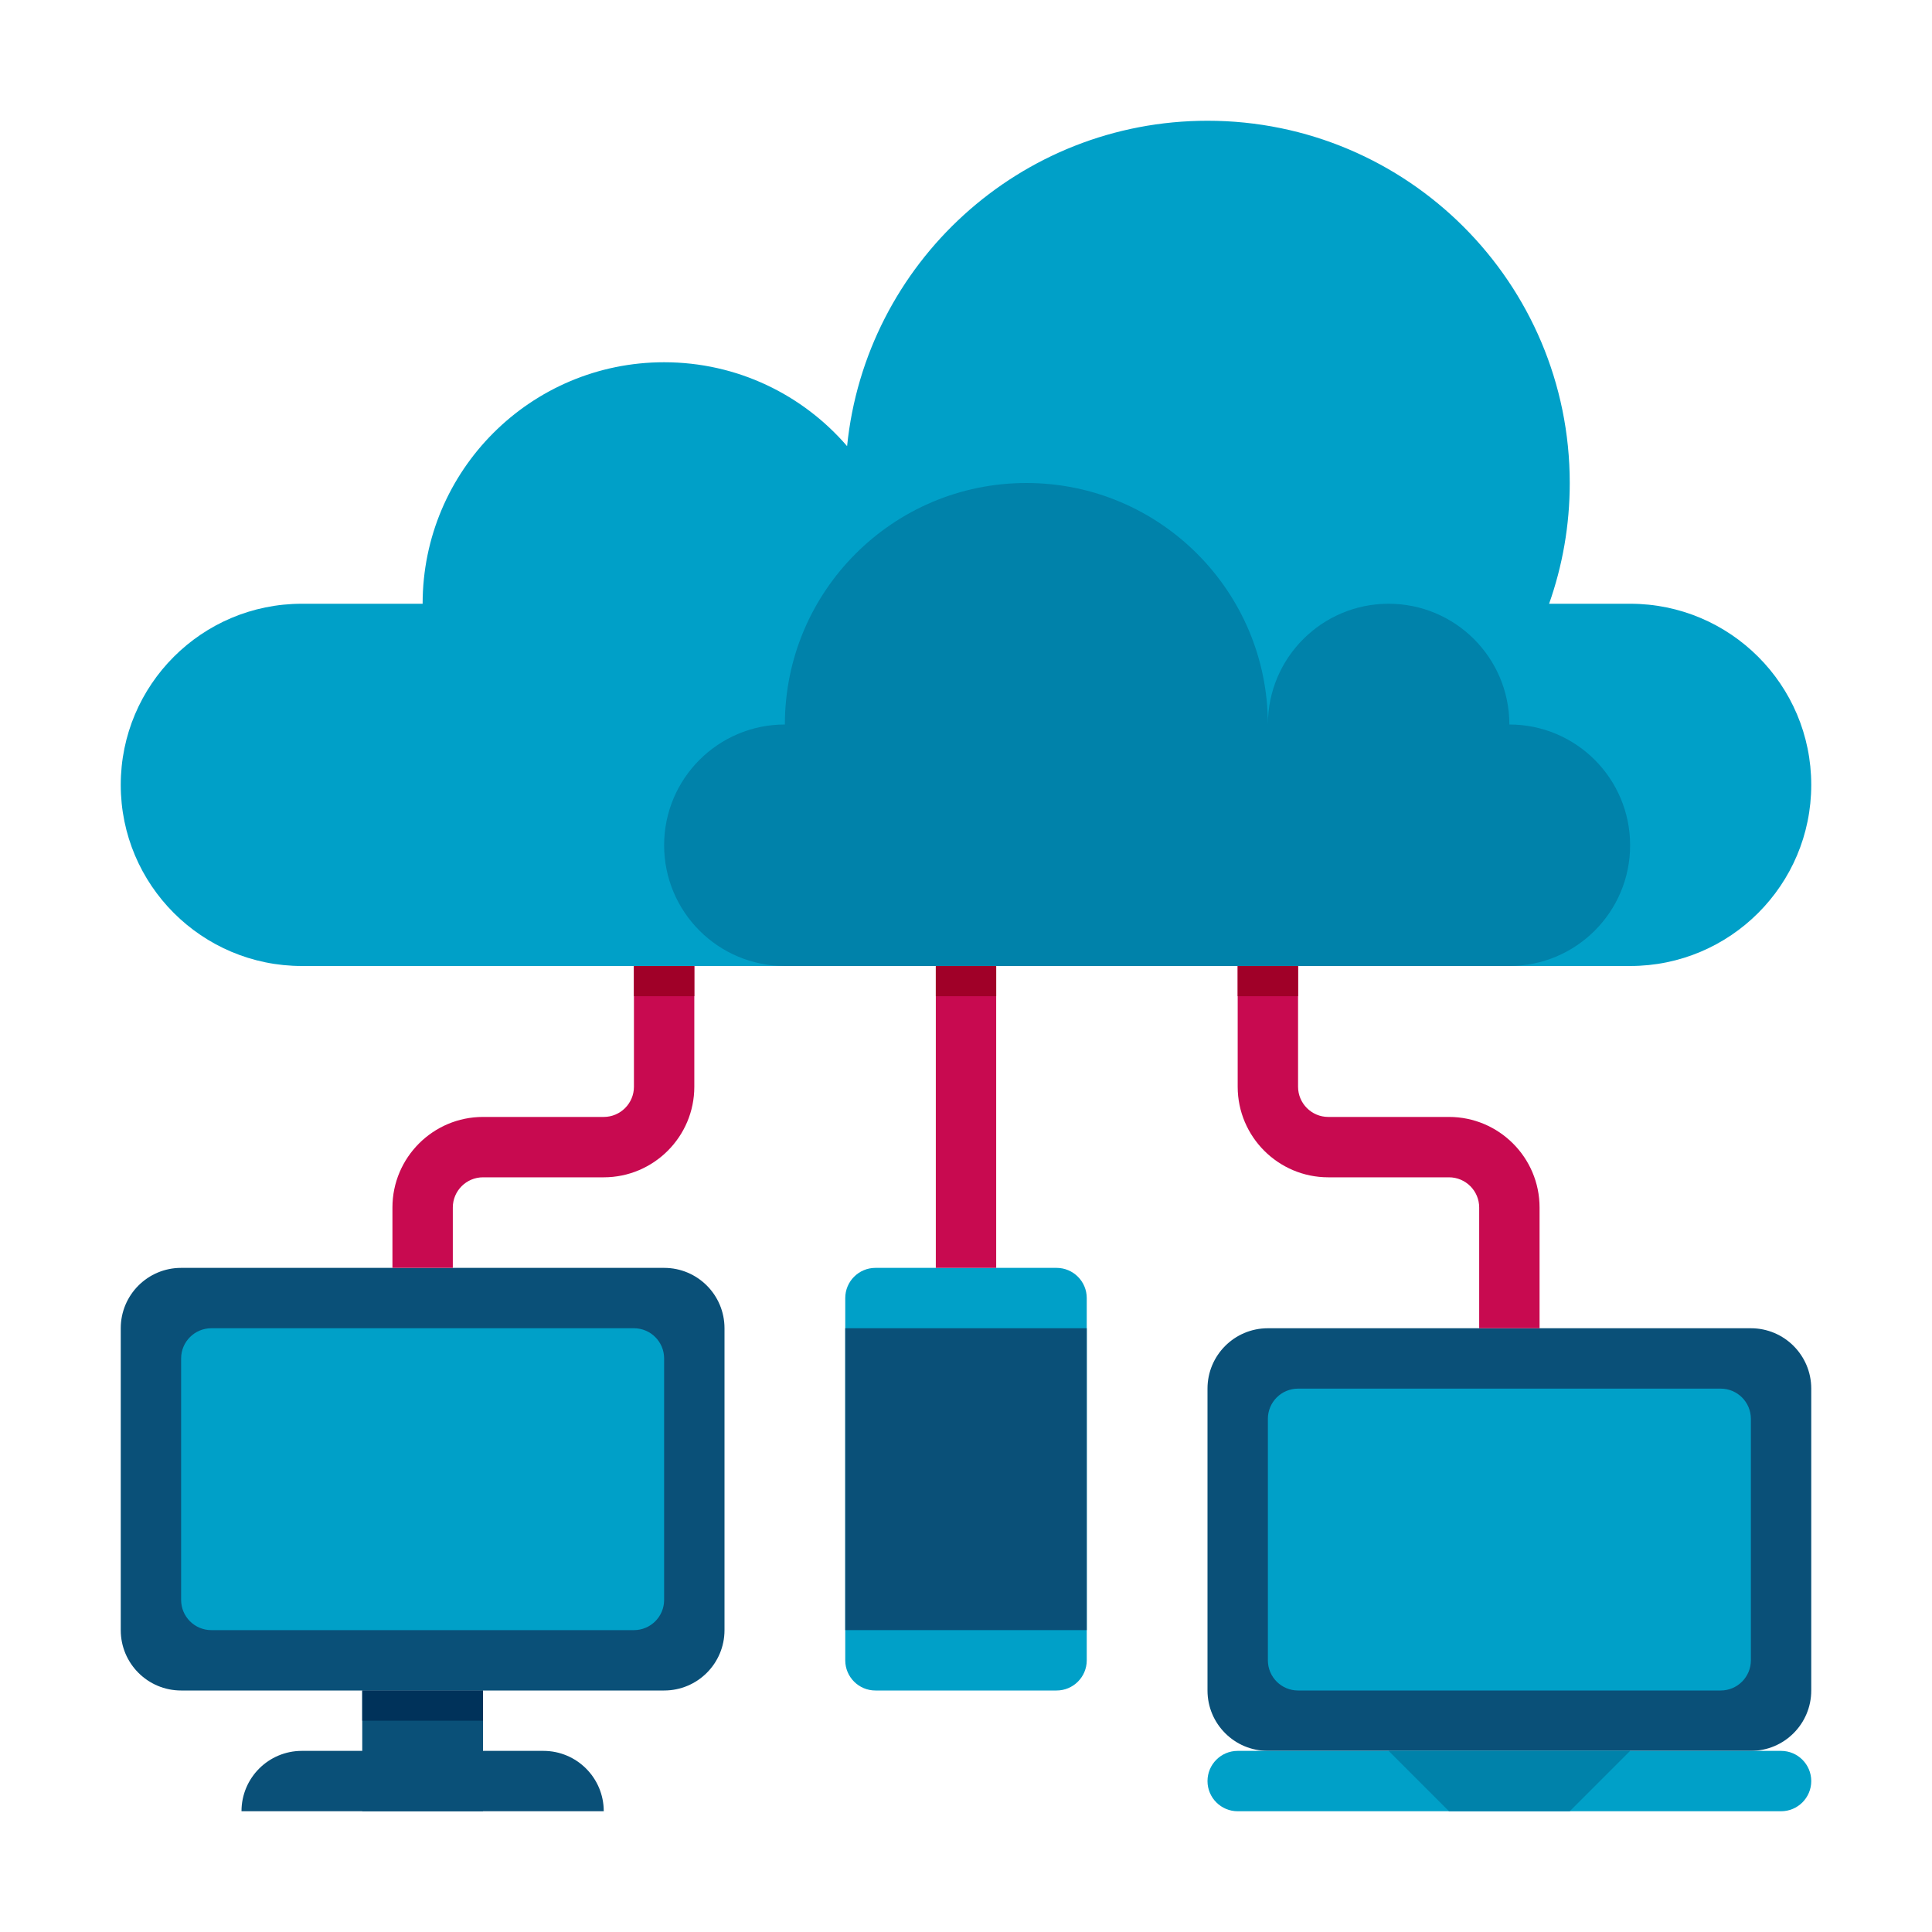 <svg xmlns="http://www.w3.org/2000/svg" height="512" viewBox="0 0 64 64" width="512"><g id="Icons"><g><g><g><path d="m22 56h-16c-1.105 0-2-.895-2-2v-10c0-1.105.895-2 2-2h16c1.105 0 2 .895 2 2v10c0 1.105-.895 2-2 2z" fill="#0a5078"></path></g><g><path d="m21 54h-14c-.552 0-1-.448-1-1v-8c0-.552.448-1 1-1h14c.552 0 1 .448 1 1v8c0 .552-.448 1-1 1z" fill="#00a0c8"></path></g><g><path d="m12 56h4v4h-4z" fill="#0a5078"></path></g><g><path d="m18 58h-8c-1.105 0-2 .895-2 2h12c0-1.105-.895-2-2-2z" fill="#0a5078"></path></g><g><path d="m12 56h4v1h-4z" fill="#00325a"></path></g></g><g><path d="m54 20h-2.684c.442-1.251.684-2.597.684-4 0-6.627-5.373-12-12-12-6.215 0-11.327 4.725-11.939 10.779-1.467-1.702-3.638-2.779-6.061-2.779-4.418 0-8 3.582-8 8h-4c-3.314 0-6 2.686-6 6s2.686 6 6 6h44c3.314 0 6-2.686 6-6s-2.686-6-6-6z" fill="#00a0c8"></path></g><g><path d="m50 24c0-2.209-1.791-4-4-4s-4 1.791-4 4c0-4.418-3.582-8-8-8s-8 3.582-8 8c-2.209 0-4 1.791-4 4s1.791 4 4 4h24c2.209 0 4-1.791 4-4s-1.791-4-4-4z" fill="#0082aa"></path></g><g><path d="m35 56h-6c-.552 0-1-.448-1-1v-12c0-.552.448-1 1-1h6c.552 0 1 .448 1 1v12c0 .552-.448 1-1 1z" fill="#00a0c8"></path></g><g><path d="m58 58h-16c-1.105 0-2-.895-2-2v-10c0-1.105.895-2 2-2h16c1.105 0 2 .895 2 2v10c0 1.105-.895 2-2 2z" fill="#0a5078"></path></g><g><path d="m57 56h-14c-.552 0-1-.448-1-1v-8c0-.552.448-1 1-1h14c.552 0 1 .448 1 1v8c0 .552-.448 1-1 1z" fill="#00a0c8"></path></g><g><path d="m59 60h-18c-.552 0-1-.448-1-1 0-.552.448-1 1-1h18c.552 0 1 .448 1 1 0 .552-.448 1-1 1z" fill="#00a0c8"></path></g><g><path d="m28 44h8v10h-8z" fill="#0a5078"></path></g><g><path d="m52 60h-4l-2-2h8z" fill="#0082aa"></path></g><g><path d="m15 42h-2v-2c0-1.654 1.346-3 3-3h4c.551 0 1-.449 1-1v-4h2v4c0 1.654-1.346 3-3 3h-4c-.551 0-1 .449-1 1z" fill="#c80a50"></path></g><g><path d="m51 44h-2v-4c0-.551-.449-1-1-1h-4c-1.654 0-3-1.346-3-3v-4h2v4c0 .551.449 1 1 1h4c1.654 0 3 1.346 3 3z" fill="#c80a50"></path></g><g><path d="m31 32h2v10h-2z" fill="#c80a50"></path></g><g><path d="m21 32h2v1h-2z" fill="#a00028"></path></g><g><path d="m31 32h2v1h-2z" fill="#a00028"></path></g><g><path d="m41 32h2v1h-2z" fill="#a00028"></path></g></g></g></svg>